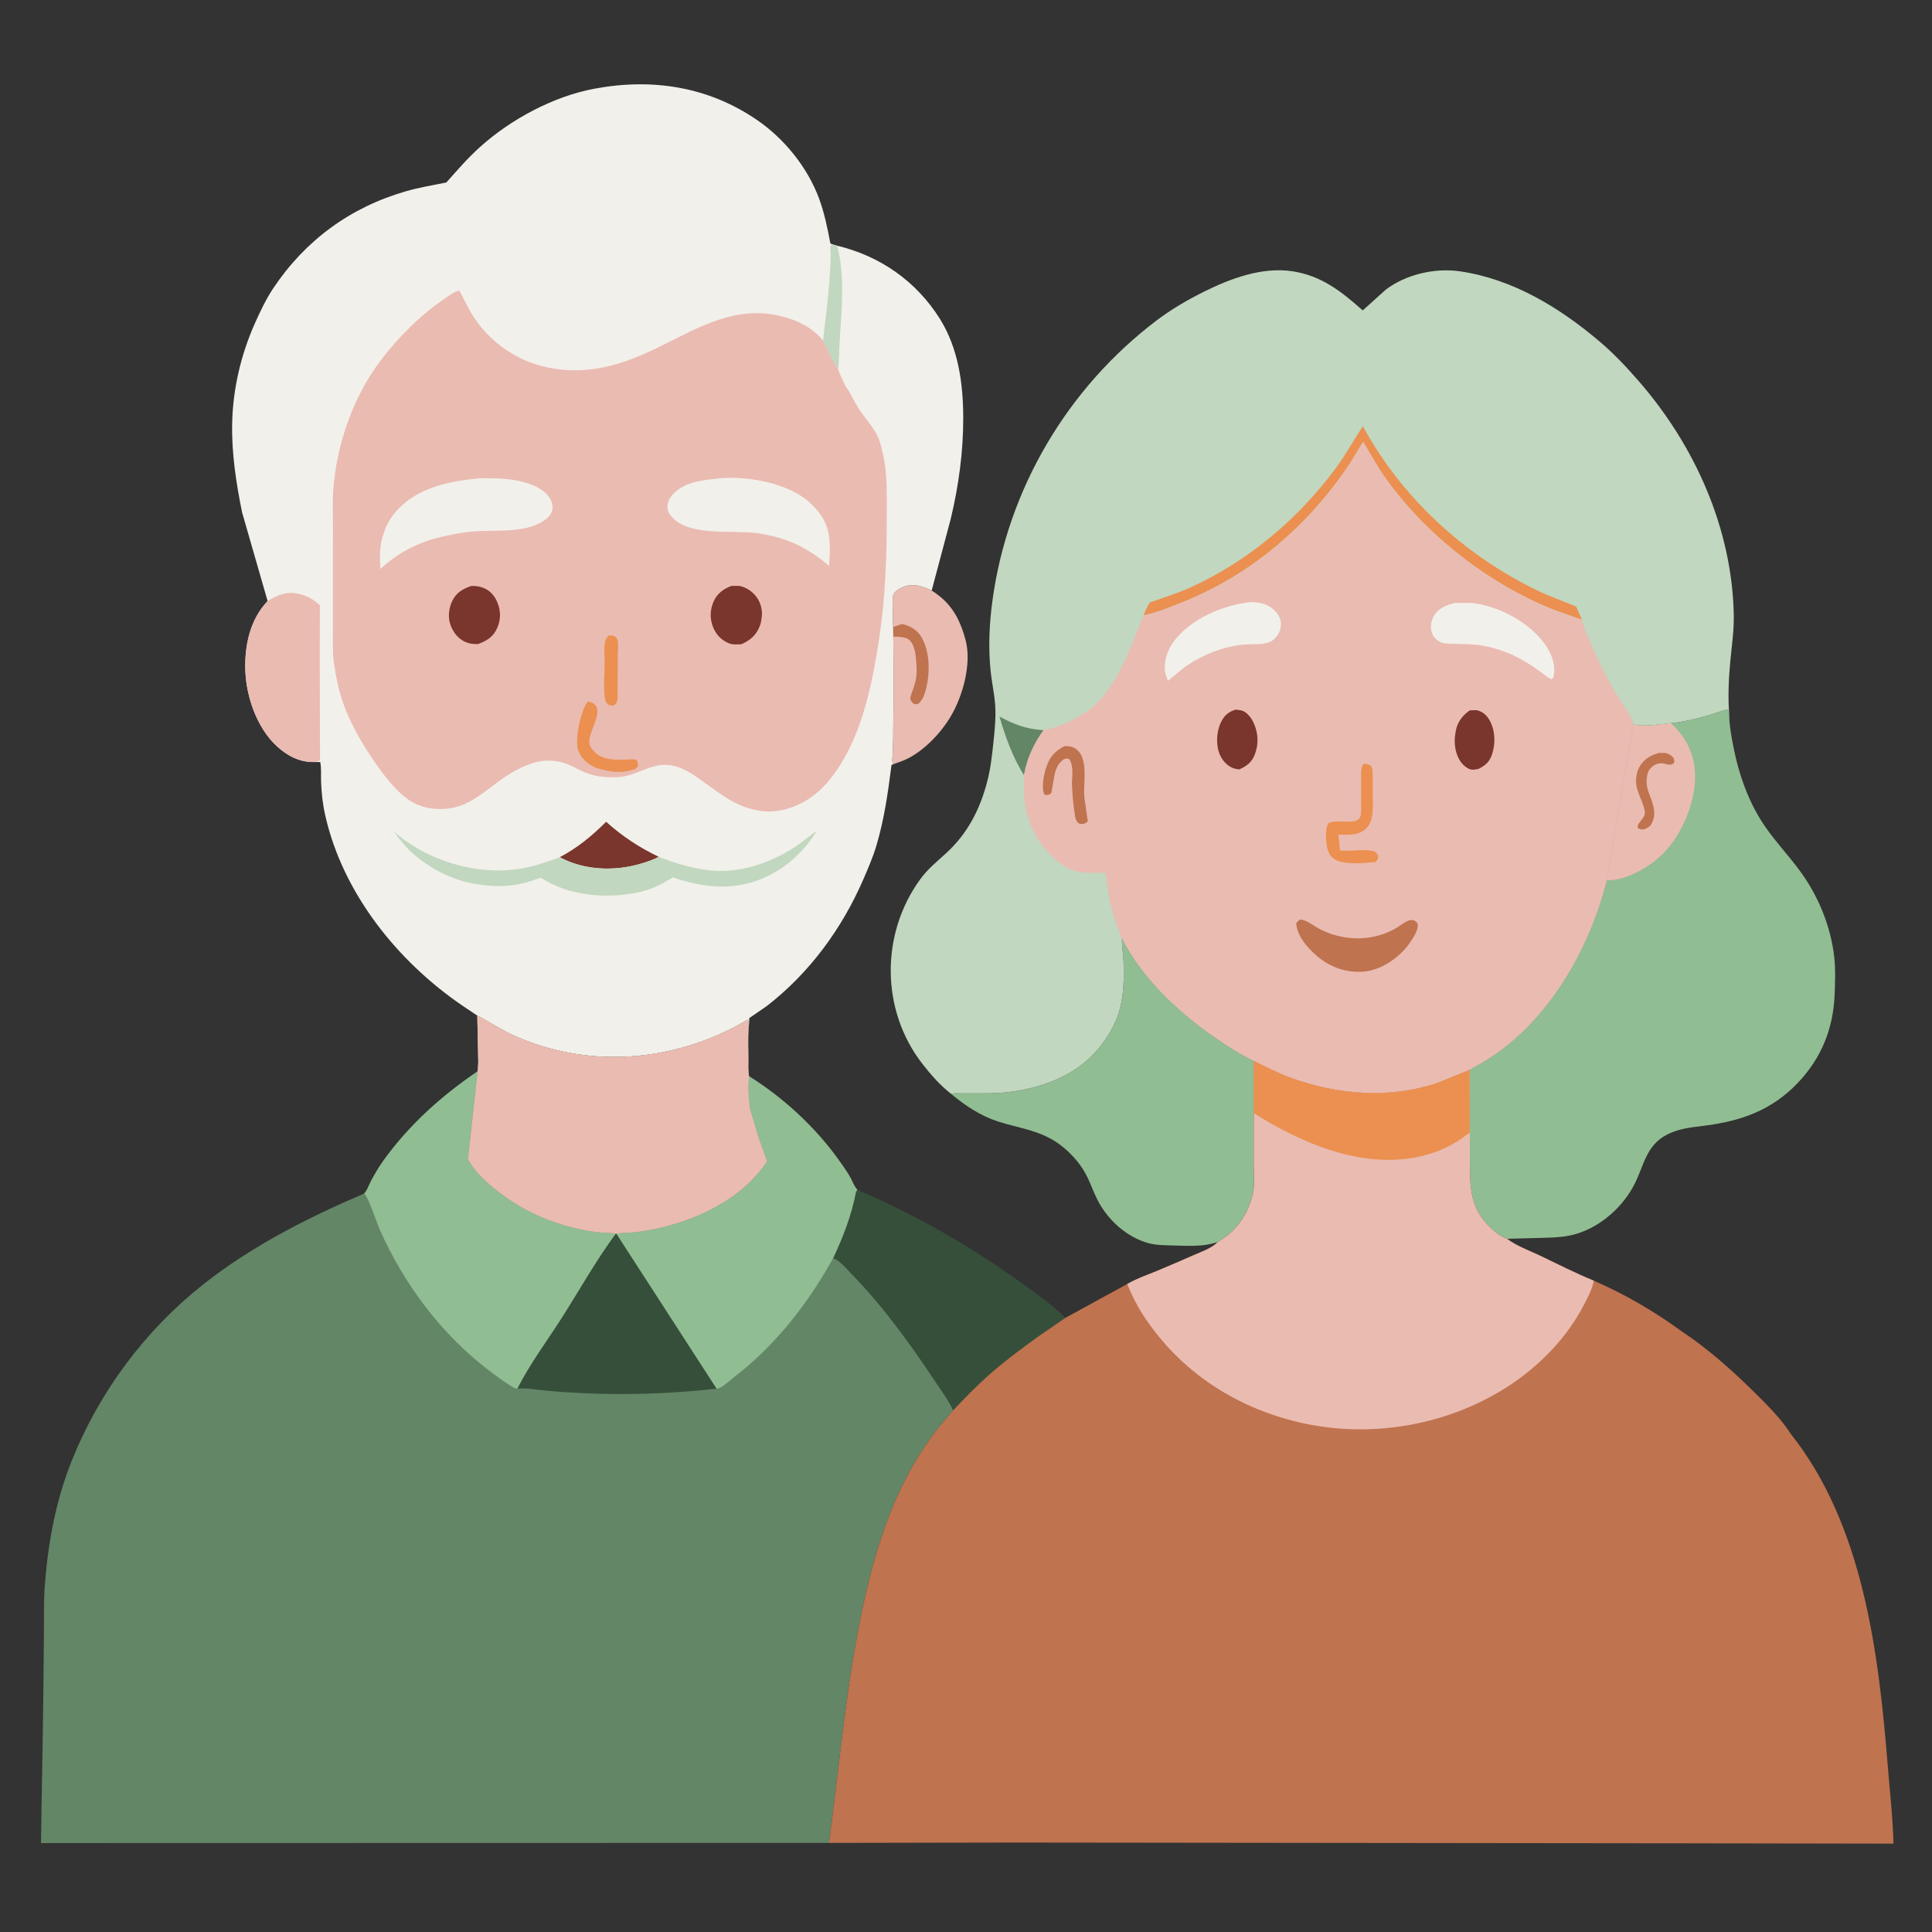 <?xml version="1.0" encoding="UTF-8"?> <svg xmlns="http://www.w3.org/2000/svg" width="60" height="60" viewBox="0 0 60 60" fill="none"><rect x="0" y="0" width="60" height="60" fill="#333333" stroke="none"/><g clip-path="url(#clip0_215_4500)"><path d="M27.738 19.472C27.733 19.251 27.727 19.031 27.724 18.81C27.723 18.706 27.71 18.551 27.754 18.454C27.797 18.358 27.966 18.259 28.061 18.222C28.369 18.105 28.654 18.205 28.934 18.34C29.541 18.722 29.804 19.201 29.987 19.879C30.182 20.602 29.903 21.619 29.523 22.253C29.217 22.766 28.729 23.28 28.194 23.556C28.052 23.629 27.892 23.677 27.742 23.733C27.729 23.707 27.723 23.7 27.718 23.668C27.701 23.568 27.726 23.432 27.73 23.328C27.738 23.097 27.739 22.866 27.742 22.635C27.753 21.68 27.753 20.726 27.742 19.77L27.738 19.472Z" fill="#EABBB1"></path><path d="M27.737 19.472L28.022 19.378C28.284 19.451 28.486 19.556 28.624 19.799C28.895 20.274 28.887 20.973 28.733 21.488C28.684 21.651 28.643 21.738 28.52 21.858C28.443 21.87 28.411 21.884 28.344 21.829C28.291 21.785 28.277 21.73 28.268 21.665C28.316 21.497 28.388 21.34 28.428 21.17C28.482 20.939 28.472 20.73 28.451 20.496C28.433 20.298 28.398 20.009 28.236 19.872C28.12 19.773 27.886 19.774 27.742 19.77L27.737 19.472Z" fill="#BF734F"></path><path d="M25.873 39.074C26.172 38.444 26.45 37.728 26.577 37.041C26.587 36.991 26.596 36.989 26.628 36.952C28.4 37.71 30.091 38.675 31.657 39.796C32.153 40.151 32.649 40.502 33.092 40.924L32.216 41.526C31.708 41.896 31.2 42.271 30.727 42.686C30.33 43.036 29.966 43.416 29.6 43.799L29.593 43.788L29.552 43.696C29.412 43.423 29.207 43.148 29.036 42.891C28.265 41.73 27.408 40.544 26.431 39.549C26.28 39.394 26.077 39.141 25.873 39.074Z" fill="#364F3A"></path><path d="M29.533 33.968C29.665 33.942 29.811 33.956 29.945 33.956C30.205 33.956 30.465 33.958 30.725 33.955C31.815 33.941 33.059 33.613 33.86 32.836C34.291 32.418 34.648 31.869 34.792 31.281C34.902 30.829 34.907 30.351 34.893 29.889C34.886 29.648 34.838 29.407 34.843 29.166L34.844 29.141C35.457 30.374 36.612 31.449 37.734 32.223C38.115 32.486 38.521 32.749 38.939 32.948L38.938 34.57C38.938 35.095 38.935 35.62 38.937 36.145C38.937 36.436 38.972 36.77 38.914 37.052C38.824 37.49 38.602 37.91 38.286 38.224C38.144 38.366 38.003 38.462 37.83 38.564L37.819 38.573C37.657 38.622 37.492 38.661 37.323 38.676C37.025 38.702 36.721 38.688 36.423 38.679C36.179 38.671 35.905 38.673 35.669 38.608C34.988 38.423 34.391 37.878 34.078 37.254C33.948 36.994 33.856 36.717 33.719 36.46C33.516 36.081 33.168 35.71 32.809 35.472C32.236 35.093 31.631 35.034 30.996 34.83C30.45 34.654 29.969 34.333 29.533 33.968Z" fill="#90BD92"></path><path d="M51.891 22.459C52.281 22.419 52.683 22.325 53.059 22.214C53.256 22.157 53.456 22.072 53.657 22.035L53.705 22.222V22.253C53.709 22.547 53.768 22.85 53.822 23.137C53.992 24.032 54.301 24.926 54.824 25.679C55.145 26.142 55.525 26.547 55.861 26.997C56.452 27.784 56.849 28.733 56.963 29.712C57.007 30.096 56.991 30.505 56.976 30.891C56.935 31.942 56.564 32.863 55.834 33.628C55.02 34.481 54.083 34.812 52.94 34.959C52.517 35.013 52.119 35.046 51.736 35.255C51.131 35.583 51.051 36.187 50.775 36.747C50.422 37.462 49.727 38.089 48.955 38.319C48.646 38.411 48.321 38.433 48.001 38.44L46.803 38.472C46.595 38.411 46.364 38.209 46.215 38.056C45.684 37.508 45.653 36.927 45.649 36.213C45.648 35.868 45.647 35.523 45.647 35.178L45.642 33.224L46.054 32.987C48.042 31.803 49.346 29.531 49.902 27.336L50.718 22.498C51.077 22.581 51.524 22.492 51.891 22.459Z" fill="#90BD92"></path><path d="M50.719 22.498C51.077 22.581 51.524 22.492 51.891 22.459C52.373 22.907 52.628 23.417 52.643 24.082C52.661 24.886 52.244 25.903 51.675 26.48C51.53 26.627 51.383 26.754 51.211 26.868C50.827 27.122 50.371 27.347 49.902 27.336L50.719 22.498Z" fill="#EABBB1"></path><path d="M51.526 23.382L51.694 23.383C51.822 23.4 51.901 23.453 51.981 23.55C51.998 23.624 52.005 23.637 51.979 23.708C51.865 23.768 51.846 23.752 51.723 23.725L51.657 23.71C51.551 23.69 51.428 23.722 51.341 23.785C51.226 23.868 51.166 23.978 51.149 24.118L51.145 24.155C51.099 24.522 51.263 24.687 51.342 25.02C51.401 25.265 51.386 25.425 51.255 25.643C51.203 25.68 51.14 25.728 51.079 25.747C50.994 25.774 50.937 25.759 50.866 25.716C50.808 25.562 51.112 25.42 51.081 25.208C51.026 24.832 50.754 24.536 50.818 24.122L50.825 24.082C50.843 23.97 50.87 23.884 50.931 23.787C51.067 23.567 51.28 23.443 51.526 23.382Z" fill="#BF734F"></path><path d="M29.534 33.967C29.198 33.708 28.897 33.364 28.638 33.029C27.353 31.367 27.346 29.012 28.569 27.319C28.809 26.986 29.099 26.757 29.397 26.483C30.052 25.88 30.43 25.139 30.655 24.287C30.767 23.863 30.812 23.433 30.858 22.998C30.896 22.641 30.929 22.273 30.907 21.914C30.886 21.569 30.804 21.211 30.767 20.863C30.69 20.128 30.721 19.393 30.82 18.662C31.287 15.198 33.151 12.043 35.932 9.942C36.384 9.601 36.88 9.313 37.386 9.061C38.214 8.649 39.191 8.283 40.135 8.424C41.039 8.56 41.653 9.049 42.321 9.64L43.036 8.995C43.669 8.518 44.565 8.312 45.345 8.427C46.981 8.668 48.413 9.539 49.661 10.592C50.113 10.973 50.515 11.401 50.902 11.847C52.64 13.847 53.794 16.424 53.844 19.097C53.853 19.576 53.783 20.045 53.738 20.519C53.685 21.072 53.658 21.668 53.705 22.222L53.657 22.035C53.457 22.072 53.256 22.157 53.059 22.214C52.683 22.324 52.281 22.419 51.891 22.459C51.524 22.492 51.077 22.58 50.718 22.498L49.902 27.336C49.347 29.53 48.042 31.803 46.055 32.987L45.642 33.224L44.651 33.628C43.163 34.132 41.54 34.005 40.079 33.469C39.687 33.325 39.313 33.133 38.94 32.947C38.521 32.748 38.115 32.486 37.734 32.223C36.612 31.449 35.457 30.373 34.844 29.141L34.843 29.166C34.838 29.406 34.886 29.647 34.894 29.888C34.907 30.35 34.903 30.829 34.792 31.28C34.648 31.868 34.291 32.417 33.86 32.836C33.06 33.613 31.815 33.94 30.725 33.954C30.465 33.957 30.206 33.955 29.946 33.956C29.812 33.956 29.665 33.942 29.534 33.967Z" fill="#C1D7BF"></path><path d="M31.041 22.254C31.511 22.506 31.869 22.64 32.407 22.677C32.1 23.107 31.893 23.554 31.801 24.076C31.465 23.552 31.209 22.851 31.041 22.254Z" fill="#638666"></path><path d="M42.325 13.236C43.525 15.445 45.446 17.211 47.694 18.315C48.101 18.515 48.531 18.662 48.947 18.838L49.128 19.245C48.676 19.09 48.223 18.941 47.788 18.742C45.925 17.891 44.2 16.496 43.013 14.828C42.758 14.47 42.56 14.094 42.333 13.72L41.928 14.385C40.66 16.296 38.892 17.826 36.761 18.687C36.367 18.847 35.93 19.026 35.514 19.11C35.571 18.969 35.626 18.839 35.709 18.711C36.116 18.564 36.521 18.443 36.918 18.267C38.724 17.463 40.319 16.121 41.49 14.531C41.797 14.116 42.04 13.664 42.325 13.236Z" fill="#EB9050"></path><path d="M42.334 13.72C42.56 14.093 42.759 14.469 43.013 14.827C44.201 16.496 45.926 17.891 47.788 18.742C48.224 18.941 48.677 19.09 49.129 19.245C49.179 19.482 49.291 19.716 49.384 19.939C49.62 20.5 49.895 21.049 50.209 21.571C50.365 21.831 50.557 22.087 50.689 22.36C50.714 22.413 50.72 22.44 50.719 22.498L49.902 27.336C49.347 29.531 48.043 31.803 46.055 32.987L45.642 33.224L44.652 33.628C43.163 34.133 41.54 34.005 40.08 33.469C39.687 33.325 39.313 33.133 38.94 32.948C38.521 32.749 38.116 32.486 37.734 32.223C36.613 31.449 35.457 30.374 34.845 29.141C34.547 28.456 34.413 27.843 34.342 27.102C33.897 27.117 33.435 27.15 33.048 26.894C32.441 26.493 32.02 25.875 31.869 25.166C31.791 24.803 31.789 24.445 31.801 24.076C31.894 23.554 32.101 23.107 32.408 22.677C32.983 22.565 33.355 22.359 33.838 22.039C34.719 21.335 35.096 20.111 35.514 19.11C35.93 19.026 36.367 18.846 36.762 18.687C38.893 17.826 40.66 16.296 41.928 14.385L42.334 13.72Z" fill="#EABBB1"></path><path d="M33.053 23.174C33.162 23.17 33.252 23.173 33.352 23.222C33.464 23.277 33.563 23.393 33.604 23.51L33.616 23.545C33.752 23.931 33.629 24.415 33.683 24.823L33.782 25.503C33.737 25.555 33.689 25.582 33.618 25.588C33.572 25.592 33.522 25.589 33.486 25.558C33.393 25.479 33.387 25.34 33.369 25.227C33.322 24.924 33.303 24.631 33.289 24.325C33.3 24.085 33.344 23.781 33.206 23.571C33.134 23.557 33.102 23.544 33.033 23.585C32.878 23.675 32.785 23.887 32.751 24.055L32.65 24.624C32.604 24.664 32.586 24.677 32.524 24.688C32.462 24.698 32.467 24.686 32.421 24.653C32.348 24.446 32.41 24.096 32.474 23.887C32.585 23.531 32.723 23.348 33.053 23.174Z" fill="#BF734F"></path><path d="M45.646 22.061C45.729 22.058 45.834 22.044 45.913 22.07C46.079 22.123 46.187 22.235 46.269 22.386C46.438 22.698 46.447 23.1 46.335 23.432C46.256 23.664 46.132 23.769 45.92 23.878C45.847 23.892 45.764 23.913 45.691 23.9C45.563 23.876 45.431 23.755 45.359 23.652C45.193 23.414 45.149 23.078 45.195 22.797L45.203 22.749L45.21 22.705C45.258 22.426 45.419 22.218 45.646 22.061Z" fill="#7A352C"></path><path d="M38.384 22.037L38.554 22.063C38.722 22.109 38.86 22.291 38.929 22.441C39.078 22.762 39.096 23.108 38.966 23.439C38.87 23.681 38.718 23.789 38.49 23.894C38.401 23.887 38.324 23.871 38.243 23.832C38.051 23.738 37.908 23.541 37.847 23.339C37.757 23.039 37.792 22.652 37.944 22.379C38.049 22.193 38.179 22.093 38.384 22.037Z" fill="#7A352C"></path><path d="M42.342 23.72C42.44 23.723 42.492 23.729 42.575 23.782C42.608 23.834 42.621 23.875 42.624 23.936C42.639 24.17 42.629 24.412 42.629 24.647C42.628 24.971 42.688 25.454 42.447 25.708C42.208 25.96 41.883 25.92 41.565 25.924L41.615 26.414C41.943 26.444 42.308 26.364 42.627 26.426C42.714 26.443 42.741 26.483 42.793 26.551C42.8 26.678 42.799 26.675 42.715 26.771C42.382 26.804 41.769 26.864 41.476 26.701C41.345 26.628 41.274 26.523 41.231 26.382C41.171 26.183 41.148 25.755 41.248 25.575C41.444 25.448 41.844 25.562 42.084 25.498C42.137 25.484 42.211 25.436 42.237 25.386C42.279 25.304 42.27 25.121 42.271 25.028C42.274 24.766 42.273 24.504 42.273 24.242C42.274 24.051 42.243 23.887 42.342 23.72Z" fill="#EB9050"></path><path d="M40.366 28.557C40.596 28.573 40.745 28.722 40.944 28.83C41.127 28.93 41.323 29.009 41.525 29.058L41.572 29.069C42.152 29.212 42.763 29.142 43.291 28.861C43.435 28.784 43.568 28.67 43.713 28.601C43.782 28.568 43.877 28.558 43.945 28.601C43.981 28.623 44.021 28.656 44.027 28.7C44.055 28.902 43.852 29.184 43.737 29.344L43.687 29.41C43.366 29.796 42.86 30.132 42.351 30.174C41.81 30.219 41.289 30.033 40.883 29.676C40.597 29.425 40.279 29.066 40.254 28.667L40.366 28.557Z" fill="#BF734F"></path><path d="M38.8 18.703C38.895 18.693 38.988 18.703 39.082 18.717C39.336 18.752 39.541 18.875 39.688 19.087C39.778 19.216 39.799 19.362 39.767 19.514C39.726 19.704 39.584 19.885 39.398 19.951C39.196 20.023 38.916 19.999 38.703 20.013C38.016 20.058 37.347 20.332 36.784 20.721L36.27 21.144L36.232 21.035C36.212 20.981 36.194 20.933 36.185 20.874C36.133 20.518 36.268 20.155 36.486 19.878C37.013 19.208 37.969 18.803 38.8 18.703Z" fill="#F2F0EB"></path><path d="M45.183 18.725L45.708 18.725C46.496 18.813 47.385 19.269 47.889 19.887C48.131 20.183 48.327 20.582 48.254 20.977C48.24 21.048 48.239 21.056 48.179 21.092C48.054 21.037 47.95 20.948 47.842 20.865C47.276 20.449 46.763 20.191 46.069 20.055C45.777 19.998 45.485 20.006 45.189 19.996C45.045 19.991 44.872 19.999 44.737 19.942C44.604 19.886 44.506 19.776 44.464 19.636C44.412 19.464 44.442 19.285 44.529 19.131C44.67 18.88 44.922 18.793 45.183 18.725Z" fill="#F2F0EB"></path><path d="M13.862 5.667C14.2 5.287 14.521 4.914 14.901 4.571C15.859 3.706 17.186 2.993 18.458 2.755C20.254 2.419 22.001 2.688 23.518 3.732C24.359 4.31 25.071 5.191 25.43 6.147C25.599 6.598 25.699 7.085 25.787 7.558L25.841 7.586L25.998 7.631C27.335 7.948 28.468 8.744 29.195 9.912C29.765 10.828 29.913 11.921 29.914 12.979C29.916 14.037 29.772 15.09 29.525 16.118L28.934 18.34C28.653 18.205 28.369 18.105 28.061 18.222C27.965 18.259 27.796 18.358 27.753 18.454C27.71 18.551 27.722 18.706 27.724 18.81C27.727 19.03 27.732 19.251 27.737 19.472L27.742 19.77C27.752 20.726 27.752 21.68 27.741 22.635C27.738 22.866 27.738 23.097 27.729 23.328C27.726 23.432 27.7 23.568 27.717 23.668C27.722 23.7 27.728 23.707 27.742 23.733L27.686 23.76C27.579 24.603 27.464 25.427 27.222 26.245C27.116 26.605 26.965 26.956 26.816 27.299C26.149 28.841 25.137 30.222 23.803 31.251L23.269 31.618C23.266 31.719 23.269 31.822 23.245 31.921C23.245 31.834 23.265 31.743 23.217 31.669C22.666 31.996 22.1 32.252 21.489 32.446C19.649 33.029 17.714 32.947 15.947 32.155C15.553 31.979 15.204 31.738 14.823 31.541L14.35 31.224C12.334 29.845 10.642 27.73 10.1 25.319C10.022 24.976 9.984 24.624 9.971 24.272C9.964 24.075 9.983 23.86 9.946 23.667L9.782 23.665C9.322 23.684 8.923 23.475 8.592 23.169C7.98 22.603 7.645 21.637 7.619 20.815C7.595 20.037 7.763 19.246 8.311 18.667L7.518 15.911C7.335 15.011 7.191 14.075 7.21 13.154C7.231 12.084 7.479 11.027 7.912 10.05C8.076 9.681 8.262 9.289 8.486 8.953C9.486 7.456 10.889 6.432 12.617 5.937C13.024 5.82 13.447 5.751 13.862 5.667Z" fill="#F2F0EB"></path><path d="M25.841 7.586L25.999 7.631C26.25 8.58 26.134 9.651 26.075 10.618C26.057 10.895 26.064 11.189 26.027 11.462C25.843 11.207 25.705 10.859 25.559 10.578C25.64 9.893 25.73 9.198 25.772 8.511C25.785 8.305 25.795 8.1 25.796 7.894C25.796 7.839 25.777 7.696 25.794 7.648C25.803 7.624 25.825 7.607 25.841 7.586Z" fill="#C1D7BF"></path><path d="M17.384 26.621C17.93 26.335 18.388 25.956 18.824 25.521C19.327 25.974 19.849 26.317 20.459 26.61C20.288 26.703 20.088 26.768 19.902 26.823C19.085 27.065 18.141 27.032 17.384 26.621Z" fill="#7A352C"></path><path d="M20.459 26.61C20.947 26.8 21.437 26.952 21.958 27.021C22.909 27.147 23.88 26.827 24.675 26.312C24.9 26.167 25.097 25.983 25.318 25.841L25.368 25.81C24.965 26.423 24.506 26.883 23.84 27.208C22.864 27.684 21.89 27.583 20.895 27.248C20.54 27.468 20.232 27.625 19.819 27.713C18.824 27.924 17.661 27.824 16.792 27.256C16.581 27.333 16.366 27.412 16.144 27.452L16.087 27.462C15.757 27.526 15.376 27.535 15.042 27.489L14.868 27.468C13.964 27.35 12.985 26.805 12.425 26.08L12.221 25.819C12.569 26.114 12.939 26.36 13.354 26.551C14.216 26.949 15.184 27.129 16.128 26.983C16.568 26.915 16.967 26.773 17.384 26.621C18.141 27.032 19.085 27.064 19.902 26.823C20.088 26.768 20.288 26.703 20.459 26.61Z" fill="#C1D7BF"></path><path d="M8.311 18.667C8.615 18.471 8.914 18.359 9.281 18.442C9.525 18.497 9.755 18.625 9.935 18.797L9.93 19.992L9.929 20.255L9.939 23.614C9.886 23.641 9.84 23.653 9.782 23.665C9.323 23.684 8.923 23.475 8.593 23.169C7.981 22.603 7.645 21.637 7.619 20.815C7.595 20.037 7.764 19.246 8.311 18.667Z" fill="#EABBB1"></path><path d="M26.269 12.009C26.413 12.201 26.52 12.458 26.652 12.665C26.815 12.921 27.023 13.15 27.18 13.409C27.245 13.515 27.296 13.628 27.331 13.747C27.389 13.94 27.43 14.121 27.464 14.319C27.558 14.865 27.539 15.439 27.539 15.992C27.539 17.28 27.498 18.544 27.305 19.82C27.105 21.141 26.822 22.582 26.109 23.731C25.868 24.12 25.581 24.476 25.207 24.747C24.747 25.078 24.153 25.272 23.584 25.177L23.54 25.169C22.744 25.036 22.216 24.518 21.57 24.086C21.22 23.853 20.835 23.686 20.406 23.777C20.006 23.862 19.613 24.111 19.211 24.134C18.89 24.152 18.578 24.13 18.273 24.028C18.065 23.958 17.878 23.842 17.677 23.756C17.37 23.625 17.043 23.583 16.715 23.655C16.247 23.759 15.828 24.015 15.447 24.295C15.006 24.62 14.581 24.996 14.022 25.094C13.549 25.177 13.044 25.098 12.652 24.81C12.283 24.538 11.99 24.165 11.727 23.794C11.297 23.19 10.895 22.518 10.65 21.816C10.512 21.422 10.43 21.003 10.37 20.59C10.324 20.267 10.339 19.93 10.338 19.604C10.337 19.099 10.338 18.593 10.338 18.088C10.338 17.479 10.339 16.871 10.34 16.263C10.34 15.924 10.325 15.575 10.348 15.237C10.448 13.809 10.964 12.322 11.835 11.177C12.388 10.45 13.094 9.75 13.856 9.243C13.973 9.166 14.124 9.046 14.266 9.028C14.406 9.276 14.517 9.537 14.669 9.779C15.147 10.541 15.902 11.117 16.773 11.354C18.007 11.691 19.11 11.413 20.24 10.884C21.515 10.287 22.711 9.466 24.2 9.806C24.721 9.925 25.218 10.151 25.559 10.578C25.706 10.859 25.844 11.207 26.027 11.462C26.088 11.652 26.182 11.83 26.269 12.009Z" fill="#EABBB1"></path><path d="M18.899 19.735L19.057 19.745C19.128 19.794 19.161 19.804 19.182 19.892C19.212 20.018 19.186 20.212 19.185 20.346C19.184 20.68 19.184 21.014 19.179 21.347C19.177 21.478 19.192 21.675 19.159 21.797C19.151 21.823 19.093 21.883 19.073 21.909C19.008 21.912 18.959 21.906 18.896 21.89C18.823 21.816 18.8 21.781 18.785 21.675C18.737 21.322 18.777 20.911 18.778 20.554C18.779 20.364 18.747 20.094 18.796 19.912C18.813 19.847 18.86 19.788 18.899 19.735Z" fill="#EB9050"></path><path d="M18.255 21.786C18.313 21.799 18.378 21.81 18.427 21.844C18.801 22.096 18.21 22.781 18.313 23.13C18.342 23.229 18.428 23.321 18.503 23.387C18.768 23.624 19.161 23.596 19.492 23.587C19.594 23.584 19.687 23.564 19.779 23.613C19.807 23.679 19.816 23.722 19.816 23.794L19.722 23.887L19.599 23.921C19.385 23.984 19.13 23.984 18.909 23.946L18.867 23.938L18.555 23.861C18.334 23.787 18.091 23.6 17.992 23.386L17.979 23.356C17.957 23.309 17.944 23.283 17.936 23.233C17.877 22.852 18.027 22.088 18.255 21.786Z" fill="#EB9050"></path><path d="M14.636 18.198C14.774 18.192 14.901 18.211 15.029 18.265C15.226 18.346 15.362 18.507 15.443 18.7C15.558 18.971 15.558 19.244 15.437 19.512C15.314 19.785 15.113 19.902 14.847 20.001C14.702 20.005 14.58 19.995 14.446 19.934C14.212 19.827 14.064 19.623 13.983 19.385C13.904 19.154 13.943 18.866 14.051 18.651C14.178 18.399 14.379 18.284 14.636 18.198Z" fill="#7A352C"></path><path d="M22.717 18.195L22.954 18.195C23.159 18.225 23.37 18.372 23.492 18.536C23.627 18.717 23.689 18.965 23.654 19.188L23.646 19.234C23.637 19.294 23.629 19.352 23.608 19.409C23.5 19.713 23.311 19.882 23.021 20.008C22.889 20.013 22.748 20.028 22.625 19.973L22.588 19.956C22.38 19.857 22.235 19.695 22.148 19.482C22.04 19.22 22.047 18.934 22.164 18.676C22.279 18.422 22.466 18.292 22.717 18.195Z" fill="#7A352C"></path><path d="M22.254 14.865L22.31 14.857C23.172 14.774 24.417 14.984 25.093 15.562C25.45 15.867 25.714 16.241 25.754 16.721L25.758 16.772C25.783 17.043 25.765 17.304 25.748 17.575C25.468 17.324 25.154 17.124 24.824 16.947C24.386 16.735 23.945 16.613 23.463 16.553C22.735 16.464 21.572 16.637 20.977 16.161C20.864 16.07 20.74 15.928 20.728 15.776C20.718 15.642 20.772 15.502 20.856 15.399C21.203 14.974 21.747 14.923 22.254 14.865Z" fill="#F2F0EB"></path><path d="M14.782 14.866C14.917 14.843 15.073 14.854 15.211 14.854C15.676 14.853 16.208 14.903 16.633 15.107C16.839 15.205 17.062 15.371 17.133 15.598C17.176 15.736 17.175 15.834 17.101 15.963C17.029 16.087 16.908 16.167 16.785 16.234C16.165 16.567 15.331 16.445 14.65 16.51C14.226 16.551 13.821 16.636 13.411 16.749C12.791 16.953 12.296 17.22 11.817 17.669C11.787 17.306 11.786 16.941 11.905 16.593L11.919 16.553C11.995 16.332 12.092 16.135 12.24 15.953C12.86 15.188 13.847 14.957 14.782 14.866Z" fill="#F2F0EB"></path><path d="M14.823 31.541C15.204 31.738 15.554 31.979 15.948 32.156C17.714 32.948 19.65 33.03 21.489 32.446C22.1 32.252 22.666 31.996 23.218 31.67C23.266 31.743 23.246 31.834 23.245 31.921C23.228 32.246 23.237 32.573 23.24 32.898C23.241 33.067 23.226 33.259 23.262 33.424C24.318 34.084 25.307 34.992 26.033 36.005C26.203 36.242 26.386 36.489 26.501 36.759C26.539 36.83 26.572 36.892 26.627 36.952C26.596 36.989 26.586 36.991 26.577 37.041C26.449 37.728 26.171 38.444 25.873 39.074C26.077 39.14 26.279 39.394 26.431 39.549C27.408 40.544 28.265 41.73 29.036 42.891C29.206 43.148 29.412 43.423 29.551 43.696L29.593 43.788L29.6 43.799L29.165 44.314C27.682 46.172 27.048 48.486 26.622 50.782C26.226 52.916 26.035 55.082 25.745 57.233L1.274 57.238C1.291 55.772 1.327 54.307 1.343 52.841C1.351 52.102 1.358 51.362 1.365 50.623C1.369 50.199 1.357 49.767 1.385 49.344C1.477 47.985 1.72 46.635 2.228 45.366C3.087 43.218 4.504 41.317 6.319 39.882C7.812 38.702 9.565 37.812 11.308 37.067C11.392 36.995 11.467 36.78 11.521 36.68C11.633 36.468 11.754 36.26 11.893 36.065C12.685 34.953 13.706 34.036 14.83 33.273L14.853 32.969L14.823 31.541Z" fill="#638666"></path><path d="M19.123 38.312L19.145 38.316L22.258 43.127C20.872 43.278 19.514 43.332 18.121 43.267C17.723 43.248 17.324 43.222 16.927 43.185C16.644 43.159 16.352 43.1 16.067 43.124C16.45 42.359 16.995 41.633 17.456 40.911C18.003 40.05 18.516 39.13 19.123 38.312Z" fill="#364F3A"></path><path d="M23.262 33.424C24.318 34.084 25.307 34.992 26.033 36.005C26.203 36.242 26.386 36.489 26.501 36.759C26.538 36.83 26.572 36.892 26.627 36.952C26.596 36.989 26.586 36.991 26.577 37.041C26.449 37.728 26.171 38.444 25.873 39.074C25.095 40.483 24.084 41.778 22.802 42.766C22.671 42.867 22.439 43.092 22.28 43.126L22.257 43.128L19.145 38.316C19.289 38.284 19.457 38.291 19.607 38.279C19.841 38.26 20.073 38.222 20.303 38.176C21.638 37.908 23.055 37.23 23.824 36.065L23.569 35.354L23.277 34.384C23.25 34.065 23.215 33.743 23.262 33.424Z" fill="#90BD92"></path><path d="M14.83 33.273L14.531 36.006C14.742 36.378 15.025 36.647 15.355 36.916C16.017 37.455 16.778 37.851 17.603 38.077C17.906 38.159 18.22 38.231 18.532 38.266C18.725 38.287 18.933 38.278 19.123 38.312C18.516 39.13 18.003 40.05 17.455 40.911C16.995 41.633 16.45 42.359 16.067 43.124C15.969 43.123 15.87 43.044 15.789 42.992C15.584 42.861 15.391 42.719 15.198 42.571C14.067 41.707 13.155 40.644 12.429 39.419C12.197 39.028 11.982 38.611 11.797 38.195C11.699 37.975 11.444 37.177 11.308 37.067C11.392 36.995 11.467 36.78 11.52 36.68C11.633 36.469 11.754 36.26 11.893 36.065C12.685 34.953 13.705 34.036 14.83 33.273Z" fill="#90BD92"></path><path d="M14.824 31.541C15.205 31.738 15.554 31.979 15.948 32.156C17.715 32.948 19.65 33.03 21.49 32.446C22.101 32.252 22.666 31.996 23.218 31.67C23.266 31.743 23.246 31.834 23.245 31.921C23.229 32.246 23.237 32.573 23.24 32.898C23.242 33.067 23.226 33.259 23.262 33.424C23.216 33.742 23.25 34.065 23.278 34.384L23.57 35.354L23.825 36.065C23.055 37.23 21.639 37.907 20.303 38.176C20.073 38.222 19.841 38.26 19.607 38.279C19.458 38.291 19.29 38.283 19.145 38.316L19.124 38.312C18.934 38.278 18.726 38.287 18.532 38.266C18.221 38.231 17.906 38.159 17.604 38.077C16.779 37.851 16.017 37.455 15.356 36.916C15.026 36.647 14.742 36.378 14.531 36.006L14.831 33.273L14.854 32.969L14.824 31.541Z" fill="#EABBB1"></path><path d="M14.823 31.541C15.204 31.738 15.554 31.979 15.947 32.156C17.714 32.948 19.65 33.03 21.489 32.446C22.1 32.252 22.666 31.996 23.218 31.67C23.265 31.743 23.245 31.834 23.245 31.921C23.228 32.246 23.237 32.573 23.24 32.898C23.241 33.067 23.225 33.259 23.262 33.424C23.215 33.742 23.25 34.065 23.277 34.384C22.516 34.904 21.495 35.218 20.577 35.243C18.834 35.291 17.089 34.731 15.682 33.695C15.385 33.476 15.12 33.222 14.853 32.969L14.823 31.541Z" fill="#EABBB1"></path><path d="M38.939 32.948C39.313 33.133 39.687 33.325 40.079 33.469C41.54 34.005 43.163 34.133 44.651 33.628L45.642 33.224L45.647 35.178C45.647 35.523 45.648 35.868 45.649 36.213C45.653 36.928 45.684 37.508 46.215 38.056C46.364 38.209 46.595 38.411 46.803 38.472C47.094 38.696 47.493 38.837 47.827 38.996C48.38 39.259 48.93 39.544 49.498 39.773C50.445 40.184 51.373 40.722 52.206 41.332C53.043 41.883 53.829 42.588 54.538 43.292C54.919 43.671 55.325 44.078 55.616 44.533C57.863 47.366 58.342 51.322 58.624 54.813C58.689 55.621 58.784 56.447 58.804 57.256L52.608 57.246L31.492 57.222L25.745 57.233C26.035 55.082 26.225 52.916 26.622 50.782C27.048 48.486 27.682 46.172 29.164 44.314L29.599 43.799C29.965 43.416 30.329 43.036 30.727 42.686C31.199 42.27 31.707 41.896 32.215 41.526L33.091 40.924L35.007 39.877C35.283 39.714 35.609 39.602 35.906 39.48C36.294 39.321 36.678 39.152 37.062 38.984C37.307 38.876 37.63 38.768 37.819 38.573L37.83 38.564C38.003 38.462 38.144 38.366 38.286 38.224C38.602 37.909 38.824 37.489 38.914 37.052C38.972 36.769 38.937 36.436 38.937 36.145C38.935 35.62 38.938 35.095 38.938 34.569L38.939 32.948Z" fill="#BF734F"></path><path d="M38.94 32.948C39.313 33.133 39.687 33.325 40.08 33.469C41.54 34.005 43.163 34.133 44.651 33.628L45.642 33.224L45.647 35.178C45.647 35.523 45.648 35.868 45.65 36.213C45.653 36.928 45.685 37.508 46.216 38.056C46.365 38.209 46.595 38.411 46.803 38.472C47.094 38.696 47.493 38.837 47.827 38.996C48.38 39.259 48.93 39.544 49.498 39.773C49.444 40.039 49.315 40.283 49.191 40.523C48.661 41.542 47.826 42.404 46.869 43.032C45.026 44.241 42.681 44.667 40.524 44.211C38.448 43.772 36.648 42.618 35.489 40.822C35.293 40.518 35.142 40.212 35.007 39.877C35.283 39.714 35.609 39.602 35.906 39.48C36.294 39.321 36.678 39.152 37.062 38.984C37.308 38.876 37.63 38.768 37.819 38.573L37.831 38.564C38.003 38.462 38.144 38.366 38.286 38.224C38.603 37.909 38.825 37.489 38.914 37.052C38.972 36.769 38.938 36.436 38.937 36.145C38.936 35.62 38.938 35.095 38.938 34.569L38.94 32.948Z" fill="#EABBB1"></path><path d="M38.94 32.948C39.313 33.133 39.687 33.325 40.08 33.469C41.54 34.005 43.163 34.133 44.651 33.628L45.642 33.224L45.647 35.178C45.607 35.2 45.57 35.223 45.534 35.252C45.123 35.577 44.624 35.794 44.114 35.911C42.318 36.322 40.428 35.513 38.938 34.569L38.94 32.948Z" fill="#EB9050"></path></g><defs><clipPath id="clip0_215_4500"><rect width="60" height="60" fill="white"></rect></clipPath></defs></svg> 